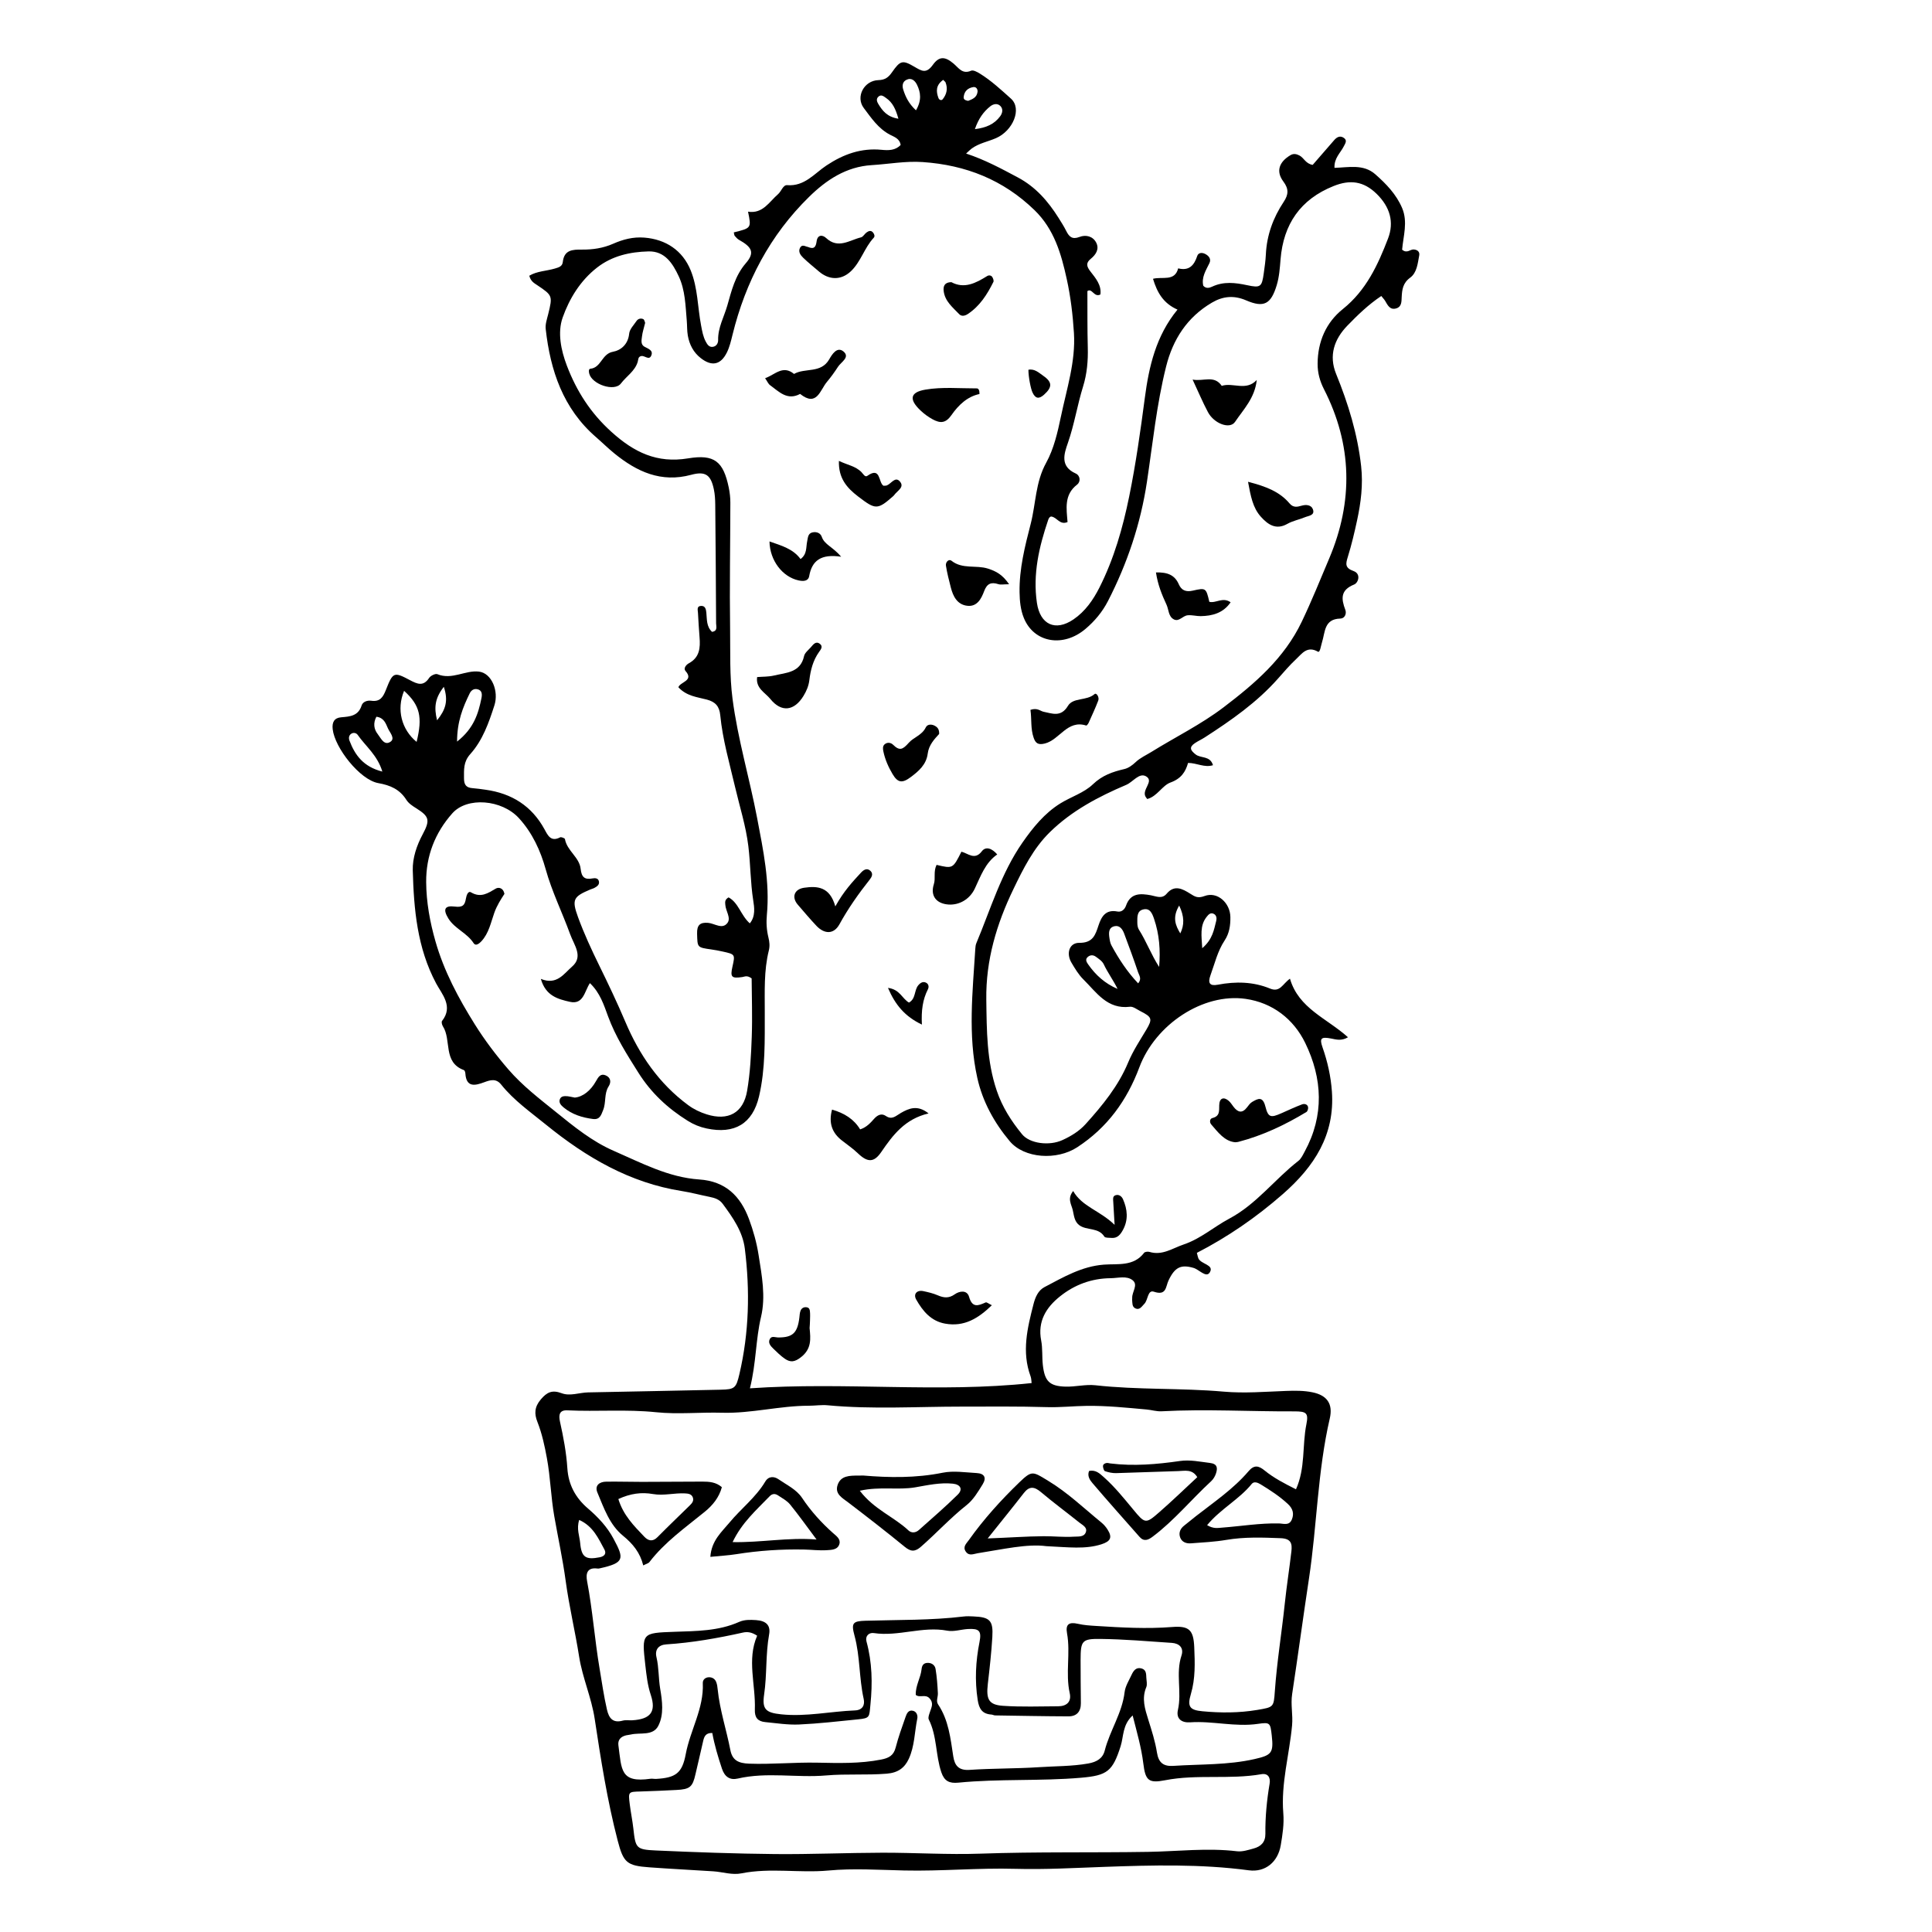 <?xml version="1.0" encoding="UTF-8"?>
<!-- The Best Svg Icon site in the world: iconSvg.co, Visit us! https://iconsvg.co -->
<svg fill="#000000" width="800px" height="800px" version="1.1" viewBox="144 144 512 512" xmlns="http://www.w3.org/2000/svg">
 <g>
  <path d="m338.45 205.59c4.684-1.152 4.684-1.152 3.785-5.496 3.93 0.621 5.606-2.609 7.977-4.656 0.84-0.727 1.32-2.465 2.387-2.371 4.621 0.383 7.227-3.102 10.434-5.223 4.508-2.988 9.191-4.672 14.621-4.141 1.809 0.176 3.633 0.191 5.027-1.289-0.262-1.719-1.727-2.137-2.82-2.711-3.109-1.633-4.977-4.457-6.957-7.09-2.215-2.941 0.066-7.269 3.883-7.379 1.812-0.051 2.684-0.77 3.606-2.086 2.18-3.117 2.766-3.32 5.953-1.445 1.918 1.125 3.125 1.91 4.875-0.527 1.699-2.367 3.281-2.203 5.512-0.301 1.355 1.152 2.309 2.871 4.625 1.863 0.555-0.242 1.605 0.324 2.289 0.746 3.031 1.867 5.672 4.328 8.277 6.664 2.969 2.664 0.543 8.504-3.988 10.469-2.141 0.926-4.504 1.34-6.43 2.754-0.383 0.281-0.715 0.629-1.48 1.32 5.008 1.652 9.336 4 13.688 6.316 4.777 2.539 8.055 6.348 10.832 10.762 0.707 1.125 1.422 2.246 2.016 3.438 0.762 1.527 1.582 2.336 3.523 1.586 1.656-0.645 3.496-0.207 4.387 1.441 0.926 1.715 0 3.215-1.41 4.359-1.375 1.109-1.082 2.066-0.082 3.352 1.391 1.789 2.961 3.617 2.641 6.09-1.664 0.902-2.211-1.789-3.449-0.891 0.023 5.059-0.031 10 0.102 14.934 0.098 3.527-0.207 7.004-1.246 10.344-1.531 4.926-2.309 10.035-4.016 14.934-1.004 2.871-2.172 6.219 2.039 8.113 1.254 0.562 1.387 2.195 0.387 2.961-3.5 2.695-2.801 6.398-2.527 9.922-2.082 0.871-2.742-1.25-4.297-1.465-0.453 0.012-0.691 0.48-0.836 0.902-2.422 7.133-4.102 14.363-2.984 21.977 0.848 5.762 4.883 7.652 9.688 4.383 3.102-2.109 5.223-5.16 6.883-8.445 3.856-7.637 6.184-15.789 7.883-24.137 1.762-8.645 2.988-17.359 4.141-26.113 1.082-8.227 2.922-16.426 8.66-23.402-3.777-1.672-5.391-4.535-6.492-8.168 2.473-0.656 5.758 0.801 6.672-2.766 2.887 0.727 4.223-0.777 5.055-3.293 0.277-0.836 1.203-0.996 2.117-0.52 1.039 0.543 1.613 1.387 1.109 2.43-0.934 1.93-2.141 3.738-1.633 5.984 0.754 0.848 1.668 0.57 2.348 0.25 3.066-1.438 6.137-1.062 9.297-0.387 3.551 0.762 3.891 0.449 4.394-3.188 0.227-1.648 0.473-3.305 0.551-4.961 0.238-5.117 1.93-9.734 4.742-13.965 1.234-1.859 1.395-3.371-0.102-5.359-2.035-2.707-1.137-5.223 1.914-7.008 0.84-0.488 1.641-0.266 2.379 0.125 1.164 0.621 1.621 2.168 3.477 2.469 1.809-2.082 3.758-4.316 5.699-6.559 0.734-0.848 1.613-1.281 2.606-0.559 0.938 0.676 0.281 1.5-0.066 2.203-0.871 1.742-2.586 3.102-2.465 5.703 3.707-0.098 7.656-1.082 10.812 1.699 2.898 2.551 5.566 5.32 7.109 8.938 1.578 3.703 0.297 7.516 0.004 11.047 1.316 1.117 2.117-0.121 3.074-0.055 1.062 0.074 1.629 0.676 1.457 1.578-0.402 2.121-0.594 4.578-2.394 5.894-1.949 1.422-2.156 3.18-2.254 5.195-0.055 1.152 0.012 2.488-1.395 2.934-1.719 0.539-2.309-0.84-2.996-1.988-0.246-0.406-0.59-0.75-1.012-1.281-3.394 2.262-6.262 5.039-8.996 7.863-3.465 3.578-4.973 7.891-2.973 12.797 3.211 7.883 5.684 15.93 6.629 24.449 0.543 4.914-0.059 9.637-1.078 14.363-0.699 3.246-1.465 6.488-2.449 9.656-0.574 1.848-0.805 2.938 1.516 3.762 2.035 0.727 1.289 3.109 0.152 3.57-3.668 1.484-3.441 3.785-2.324 6.734 0.363 0.969-0.133 2.262-1.316 2.289-4.363 0.098-4.016 3.637-4.875 6.301-0.293 0.91-0.52 2.785-1.066 2.481-2.875-1.637-4.242 0.52-5.805 1.98-1.703 1.594-3.223 3.375-4.769 5.125-5.578 6.316-12.414 11.074-19.434 15.609-0.84 0.543-1.77 0.957-2.602 1.516-1.633 1.098-1.188 1.93 0.211 3.012 1.379 1.062 3.82 0.277 4.578 2.836-2.277 0.711-4.242-0.59-6.606-0.605-0.672 2.359-1.797 4.156-4.676 5.199-2.16 0.785-3.516 3.691-6.144 4.367-0.242-0.328-0.359-0.453-0.438-0.598-1.09-1.895 2.348-4.109 0.133-5.406-1.828-1.066-3.457 1.484-5.246 2.246-7.371 3.133-14.465 6.863-20.27 12.559-4.363 4.281-7.055 9.707-9.633 15.059-4.445 9.199-7.344 18.828-7.195 29.301 0.117 8.184 0.086 16.238 2.777 24.152 1.484 4.379 3.863 8.055 6.699 11.527 2.023 2.481 7.199 3.148 10.699 1.547 2.293-1.047 4.465-2.371 6.152-4.246 4.465-4.949 8.676-10.09 11.266-16.324 1.285-3.09 3.125-5.848 4.828-8.707 1.707-2.863 1.457-3.344-1.637-4.918-0.887-0.449-1.875-1.246-2.719-1.137-6.027 0.734-8.863-3.82-12.328-7.238-1.285-1.266-2.246-2.898-3.18-4.469-1.441-2.438-0.562-5.254 2.07-5.231 3.641 0.035 4.281-2.106 5.109-4.613 0.781-2.367 1.91-4.293 5.004-3.691 1.129 0.215 1.934-0.555 2.289-1.562 1.195-3.387 3.812-3.254 6.606-2.734 1.441 0.266 2.922 1.066 4.176-0.434 2.066-2.465 4.242-1.246 6.223 0.004 1.27 0.801 2.004 1.293 3.809 0.621 3.406-1.281 6.797 1.84 6.84 5.578 0.031 2.223-0.277 4.324-1.527 6.207-1.867 2.816-2.609 6.098-3.742 9.203-0.781 2.137-0.168 2.918 1.941 2.516 4.727-0.902 9.41-0.805 13.82 1.012 2.691 1.113 3.309-1.203 5.301-2.609 2.301 7.894 9.707 10.438 15.375 15.523-1.742 1.031-3.094 0.605-4.473 0.336-2.625-0.508-3.129-0.098-2.273 2.336 1.34 3.812 2.203 7.719 2.484 11.703 0.812 11.465-4.629 19.859-13.02 27.199-7.031 6.152-14.621 11.371-22.766 15.562 0.227 0.84 0.266 1.168 0.398 1.461 0.711 1.578 4.231 1.664 3.043 3.684-0.945 1.613-2.828-0.727-4.332-1.16-3.332-0.961-4.957-0.195-6.625 3.344-0.777 1.652-0.516 4.098-3.875 2.969-1.691-0.57-1.516 2.211-2.535 3.215-0.676 0.672-1.238 1.777-2.438 1.164-0.832-0.43-0.711-1.41-0.789-2.223-0.016-0.168 0.023-0.332 0.016-0.5-0.086-1.602 1.664-3.465 0.117-4.695-1.598-1.27-3.84-0.562-5.844-0.543-5.082 0.051-9.562 1.734-13.426 4.832-3.652 2.926-5.953 6.594-4.973 11.668 0.406 2.106 0.203 4.328 0.438 6.473 0.484 4.324 1.75 5.629 5.977 5.762 2.644 0.086 5.344-0.648 7.945-0.363 11.305 1.258 22.691 0.695 34.016 1.691 5.465 0.484 11.035 0.016 16.547-0.188 2.363-0.086 4.715-0.105 7.004 0.371 3.871 0.801 5.445 3.094 4.555 6.938-3.234 13.969-3.379 28.324-5.512 42.422-1.543 10.191-2.91 20.398-4.457 30.586-0.43 2.836 0.242 5.496-0.02 8.316-0.719 7.769-2.977 15.402-2.324 23.297 0.238 2.852-0.207 5.668-0.676 8.457-0.746 4.434-4.062 7.238-8.453 6.656-12.742-1.703-25.547-1.367-38.305-0.91-7.856 0.277-15.699 0.734-23.555 0.516-9.855-0.277-19.695 0.664-29.523 0.438-6.691-0.152-13.426-0.605-20.043 0.012-7.684 0.711-15.391-0.781-23.02 0.746-2.508 0.504-4.984-0.371-7.477-0.535-5.644-0.363-11.289-0.645-16.93-1.055-6.004-0.43-6.898-1.238-8.422-7.117-2.762-10.617-4.449-21.441-6.09-32.258-0.855-5.637-3.238-10.844-4.121-16.465-1.055-6.715-2.656-13.348-3.566-20.078-0.781-5.773-2.023-11.438-3.027-17.156-0.887-5.066-1.008-10.254-1.945-15.348-0.605-3.293-1.293-6.519-2.519-9.629-0.852-2.156-0.789-3.953 0.898-5.949 1.672-1.98 3.055-2.574 5.559-1.637 2.207 0.828 4.637-0.18 6.973-0.227 11.707-0.215 23.418-0.473 35.125-0.715 3.75-0.074 4.109-0.43 4.977-4.137 2.574-10.988 2.828-22.082 1.441-33.223-0.57-4.57-3.195-8.277-5.863-11.895-0.855-1.164-2.098-1.57-3.445-1.84-2.457-0.488-4.887-1.152-7.359-1.543-13.824-2.168-25.387-8.957-35.992-17.566-4.125-3.352-8.543-6.445-11.914-10.656-1.34-1.676-2.848-1.234-4.508-0.613-2.41 0.898-4.746 1.441-4.984-2.348-0.02-0.309-0.172-0.801-0.383-0.875-5.633-2.074-3.231-7.977-5.57-11.609-0.246-0.383-0.434-1.16-0.223-1.422 3.059-3.871-0.059-7.106-1.57-9.945-5.039-9.465-5.91-19.672-6.191-29.98-0.086-3.231 1.02-6.531 2.637-9.551 2.012-3.754 1.727-4.719-1.723-6.883-1.023-0.641-2.012-1.281-2.625-2.254-1.754-2.746-4.191-3.84-7.422-4.41-4.867-0.855-11.539-9.352-12.09-14.293-0.211-1.895 0.465-2.996 2.227-3.148 2.367-0.203 4.551-0.332 5.441-3.133 0.316-1.004 1.516-1.402 2.539-1.254 2.328 0.332 3.133-0.934 3.891-2.856 1.875-4.766 2.117-4.867 6.394-2.594 1.996 1.059 3.547 1.703 5.078-0.613 0.387-0.586 1.656-1.195 2.18-0.977 3.863 1.602 7.426-1.133 11.039-0.68 3.352 0.418 5.285 5.16 4.066 8.949-1.484 4.613-3.113 9.266-6.398 12.918-1.844 2.051-1.656 4.117-1.656 6.438 0 1.703 0.609 2.457 2.258 2.578 1.168 0.086 2.328 0.262 3.488 0.422 6.906 0.969 12.207 4.293 15.582 10.473 0.883 1.613 1.676 3.43 4.152 2.137 0.281-0.145 1.23 0.227 1.27 0.465 0.539 3.102 3.84 4.816 4.16 7.875 0.238 2.266 1.09 2.949 3.188 2.543 0.676-0.133 1.441-0.047 1.637 0.715 0.262 0.988-0.535 1.461-1.281 1.859-0.293 0.156-0.637 0.215-0.941 0.348-4.519 1.91-5.019 2.637-3.289 7.367 1.598 4.367 3.566 8.613 5.617 12.797 2.414 4.926 4.769 9.863 6.914 14.918 3.699 8.723 8.906 16.363 16.656 22.082 1.492 1.102 3.152 1.891 4.902 2.445 5.68 1.789 9.707-0.348 10.711-6.207 0.812-4.731 1.062-9.578 1.234-14.383 0.188-5.285-0.004-10.59-0.031-15.438-1.23-0.898-1.812-0.457-2.449-0.363-2.891 0.434-3.258 0.016-2.641-2.734 0.734-3.281 0.742-3.289-2.656-4.035-0.984-0.215-1.969-0.406-2.961-0.543-3.793-0.535-3.641-0.527-3.75-4.195-0.066-2.289 0.812-3.031 2.934-2.848 1.734 0.156 3.762 1.828 5.113 0.02 1.004-1.34-0.473-3.168-0.57-4.82-0.035-0.637-0.223-1.309 0.863-1.953 2.644 1.41 3.231 4.746 5.629 6.887 1.562-1.855 1.195-4.277 0.91-6.066-0.754-4.797-0.715-9.633-1.301-14.43-0.648-5.324-2.289-10.41-3.5-15.594-1.48-6.324-3.309-12.586-3.941-19.07-0.23-2.398-1.316-3.547-3.543-4.141-2.539-0.68-5.332-0.883-7.551-3.266 0.406-1.422 4.223-1.703 1.891-4.312-0.609-0.68 0.125-1.637 0.887-2.051 2.856-1.547 3.062-4.102 2.828-6.891-0.188-2.156-0.281-4.316-0.418-6.481-0.051-0.789-0.398-1.82 0.902-1.828 1.074-0.004 1.234 0.961 1.316 1.785 0.176 1.793 0 3.68 1.508 5.09 1.578-0.227 1.078-1.441 1.078-2.289-0.047-10.496-0.125-20.984-0.227-31.477-0.016-1.328-0.09-2.684-0.363-3.981-0.797-3.824-2.188-4.906-6.016-3.871-7.984 2.16-14.391-0.828-20.328-5.644-1.688-1.371-3.234-2.902-4.875-4.328-8.75-7.578-12.117-17.652-13.348-28.684-0.141-1.266 0.344-2.625 0.66-3.91 1.195-4.863 1.168-4.961-2.898-7.684-0.82-0.551-1.738-1.027-2.109-2.508 2.031-1.23 4.551-1.238 6.805-1.91 1.066-0.316 1.945-0.57 2.074-1.734 0.367-3.215 2.551-3.305 5.106-3.281 2.816 0.023 5.559-0.367 8.262-1.559 2.535-1.117 5.223-1.855 8.242-1.617 5.707 0.453 10.125 3.41 12.27 8.652 1.918 4.711 1.832 9.758 2.766 14.629 0.281 1.48 0.523 2.949 1.246 4.297 0.414 0.777 0.883 1.496 1.848 1.371 0.977-0.125 1.441-0.977 1.422-1.805-0.074-3.273 1.562-6.121 2.422-9.109 1.117-3.883 2.031-7.91 4.922-11.254 2.418-2.797 1.648-4.262-1.848-6.211-0.418-0.23-0.742-0.648-1.078-1.008-0.137-0.141-0.129-0.336-0.27-0.949zm78.938 304.93c-0.074-0.539-0.059-1.211-0.277-1.793-2.398-6.492-0.836-12.816 0.785-19.141 0.465-1.809 1.223-3.613 2.918-4.5 4.984-2.613 9.84-5.5 15.723-5.945 3.707-0.277 7.879 0.539 10.664-3.133 0.215-0.281 0.992-0.367 1.414-0.242 3.414 1.031 6.082-0.961 9.059-1.965 4.523-1.523 8.02-4.684 12.121-6.863 7.168-3.809 12.004-10.41 18.285-15.289 0.75-0.586 1.199-1.598 1.676-2.473 5.215-9.566 4.731-19.371 0.137-28.797-3.082-6.332-8.676-10.656-15.801-11.672-11.254-1.605-23.887 6.746-28.152 18.141-3.289 8.793-8.488 15.98-16.461 21.184-5.414 3.535-14.035 2.992-17.891-1.605-4.137-4.934-7.199-10.516-8.594-16.785-2.527-11.348-1.23-22.809-0.527-34.234 0.031-0.492 0.09-1.012 0.277-1.461 3.789-9.043 6.578-18.57 12.254-26.707 2.742-3.93 5.824-7.738 10.004-10.332 2.836-1.758 6.277-2.805 8.605-5.043 2.5-2.402 5.246-3.332 8.367-4.062 1.078-0.25 2.133-1.027 2.961-1.812 1.246-1.184 2.769-1.84 4.188-2.719 6.383-3.965 13.156-7.273 19.172-11.855 8.289-6.309 16.043-12.957 20.676-22.645 2.644-5.527 4.922-11.195 7.301-16.82 6.383-15.105 6.106-30.113-1.414-44.828-1.082-2.121-1.684-4.301-1.676-6.707 0.02-5.875 2.231-10.953 6.695-14.523 6.191-4.961 9.285-11.703 11.969-18.688 1.668-4.344 0.527-8.352-3.008-11.82-3.481-3.41-7.074-3.824-11.406-2.09-8.848 3.535-13.312 10.156-14.07 19.41-0.191 2.332-0.344 4.656-1.023 6.891-1.516 4.988-3.359 6.039-8.102 4-3.281-1.41-6.184-1.09-9.055 0.598-6.57 3.848-10.359 9.75-12.16 16.977-2.508 10.031-3.535 20.305-5.066 30.496-1.668 11.109-5.195 21.633-10.344 31.641-1.492 2.891-3.523 5.301-5.941 7.352-5.926 5.019-13.645 3.668-16.328-2.863-0.875-2.133-1.113-4.481-1.148-6.836-0.098-6.238 1.426-12.203 2.957-18.156 1.375-5.367 1.246-11.004 4.086-16.152 2.051-3.707 3.047-8.105 3.93-12.316 1.527-7.297 3.91-14.523 3.438-22.094-0.301-4.797-0.875-9.629-1.91-14.316-1.461-6.664-3.324-13.191-8.551-18.254-8.293-8.035-18.207-11.945-29.633-12.727-4.574-0.312-8.996 0.539-13.492 0.812-6.805 0.414-12.066 3.965-16.605 8.414-10.348 10.141-16.848 22.531-20.289 36.547-0.395 1.605-0.781 3.269-1.516 4.734-1.641 3.273-4.012 3.715-6.914 1.438-1.934-1.512-2.996-3.586-3.414-5.949-0.23-1.305-0.168-2.66-0.281-3.984-0.344-3.981-0.406-8.055-2.125-11.73-1.578-3.375-3.656-6.715-8.004-6.606-4.887 0.125-9.621 1.152-13.648 4.289-4.449 3.465-7.34 8.238-9.113 13.238-1.402 3.961-0.453 8.637 1.113 12.746 2.559 6.715 6.246 12.516 11.785 17.527 6.027 5.457 12.105 8.41 20.34 7.047 6.988-1.152 9.344 0.797 10.785 7.758 0.266 1.301 0.422 2.644 0.418 3.969-0.016 11.164-0.227 22.328-0.066 33.488 0.086 6.156-0.16 12.332 0.641 18.48 1.391 10.711 4.508 21.059 6.523 31.633 1.617 8.488 3.402 16.941 2.578 25.676-0.188 1.996-0.07 3.996 0.414 5.961 0.277 1.137 0.406 2.242 0.109 3.441-1.34 5.379-1.066 10.879-1.078 16.359-0.012 7.465 0.195 14.977-1.516 22.305-1.703 7.297-6.535 10.07-13.875 8.52-1.832-0.387-3.457-1.055-5.043-2.047-5.305-3.316-9.684-7.375-13.082-12.777-3.023-4.801-6.019-9.488-8-14.863-1.109-3.008-2.121-6.277-4.828-8.836-1.449 2.195-1.691 5.769-5.309 4.953-3.141-0.707-6.422-1.57-7.684-6.074 4.238 1.754 6.137-1.414 8.242-3.231 3.094-2.664 0.59-5.652-0.48-8.605-2.09-5.769-4.832-11.27-6.488-17.234-1.367-4.914-3.531-9.648-7.094-13.531-4.539-4.949-13.719-5.699-17.637-1.285-4.59 5.164-6.988 11.305-6.938 18.223 0.035 5.336 0.996 10.59 2.465 15.719 2.246 7.875 6.086 15.047 10.398 21.945 2.641 4.223 5.637 8.191 8.934 12.004 3.758 4.348 8.203 7.734 12.602 11.285 4.801 3.879 9.582 7.785 15.289 10.27 7.332 3.195 14.516 7.043 22.676 7.594 7.008 0.469 10.922 4.434 13.176 10.461 1.152 3.09 2.055 6.34 2.562 9.594 0.848 5.414 1.926 10.949 0.637 16.379-1.426 6-1.254 12.156-2.938 18.914 25.184-1.746 49.867 1.262 74.648-1.391zm70.059 28.164c2.539-5.633 1.621-11.617 2.762-17.25 0.609-3.019-0.039-3.414-3.246-3.406-11.715 0.051-23.422-0.648-35.137-0.023-1.344 0.07-2.648-0.359-3.961-0.473-5.297-0.48-10.609-1.031-15.914-0.961-3.492 0.047-6.977 0.438-10.508 0.332-7.516-0.227-15.043-0.137-22.57-0.137-11.844-0.004-23.695 0.762-35.527-0.352-1.652-0.156-3.352 0.121-4.992 0.121-7.715-0.004-15.234 2.074-22.965 1.855-5.844-0.168-11.742 0.465-17.527-0.137-7.856-0.812-15.684-0.117-23.512-0.5-2.051-0.102-2.363 1.133-1.949 3.004 0.902 4.062 1.684 8.156 1.953 12.328 0.281 4.352 2.117 7.824 5.5 10.715 2.641 2.258 5.059 4.836 6.734 7.969 2.852 5.309 2.984 6.402-3.738 7.879-0.16 0.035-0.336 0.051-0.5 0.031-2.754-0.363-3.152 1.316-2.762 3.375 1.465 7.684 2.012 15.504 3.316 23.195 0.609 3.594 1.117 7.227 1.941 10.793 0.52 2.258 1.531 3.668 4.195 2.941 0.785-0.211 1.668-0.047 2.504-0.09 4.836-0.289 6.41-2.227 4.918-6.727-0.863-2.59-1.137-5.211-1.441-7.84-0.984-8.586-0.898-8.578 7.688-8.883 5.82-0.203 11.684-0.176 17.168-2.621 1.41-0.629 2.969-0.574 4.465-0.48 2.644 0.172 3.926 1.344 3.481 3.797-0.957 5.273-0.543 10.629-1.32 15.906-0.578 3.918 0.406 4.848 4.555 5.273 6.57 0.68 13.004-0.785 19.512-1.039 2.047-0.082 2.676-1.445 2.312-3.059-1.23-5.516-0.934-11.238-2.422-16.727-0.918-3.371-0.488-3.879 2.918-3.981 8.691-0.258 17.398-0.082 26.051-1.129 0.828-0.102 1.672-0.051 2.508-0.016 4.387 0.18 5.309 1.066 5.039 5.473-0.25 4.152-0.715 8.297-1.195 12.434-0.473 4.098 0.246 5.535 4.07 5.789 4.836 0.324 9.707 0.145 14.566 0.121 2.266-0.012 3.582-1.188 3.066-3.488-1.168-5.254 0.25-10.594-0.711-15.859-0.422-2.312 0.453-3.066 2.863-2.516 1.652 0.383 3.269 0.473 4.938 0.578 6.676 0.422 13.324 0.805 20.035 0.277 4.543-0.359 5.684 0.785 5.879 5.367 0.176 4.137 0.324 8.293-0.891 12.383-1.004 3.375-0.316 4.262 3.059 4.578 4.848 0.457 9.691 0.457 14.52-0.352 4.348-0.734 4.375-0.715 4.664-4.906 0.551-7.805 1.824-15.523 2.641-23.285 0.488-4.641 1.219-9.234 1.754-13.859 0.227-1.996-0.047-3.356-2.84-3.465-4.832-0.188-9.609-0.363-14.41 0.453-3.094 0.523-6.254 0.672-9.387 0.91-1.25 0.098-2.422-0.348-2.856-1.594-0.414-1.188 0.016-2.281 1.062-3.094 1.055-0.816 2.066-1.684 3.113-2.5 4.832-3.773 9.957-7.227 13.961-11.926 1.48-1.742 2.672-1.473 4.219-0.215 2.453 2 5.254 3.457 8.352 5.008zm-154.68 64.574c-1.734-0.055-2.156 0.922-2.43 2.172-0.637 2.922-1.371 5.82-2.023 8.734-0.762 3.402-1.461 4.019-5.066 4.195-3.176 0.156-6.348 0.316-9.523 0.402-3.215 0.086-3.25 0.051-2.832 3.394 0.266 2.144 0.711 4.273 0.953 6.418 0.578 5.203 0.719 5.586 5.953 5.82 10.523 0.469 21.059 0.852 31.594 0.953 9.488 0.09 18.977-0.336 28.469-0.359 8.66-0.016 17.336 0.555 25.988 0.25 14.809-0.52 29.625-0.23 44.426-0.473 7.812-0.125 15.684-1.102 23.539-0.16 1.422 0.172 2.969-0.336 4.398-0.73 1.926-0.523 3.152-1.656 3.129-3.894-0.055-4.469 0.383-8.906 1.125-13.316 0.273-1.633-0.469-2.785-2.18-2.484-8.445 1.48-17.062-0.047-25.512 1.602-4.41 0.863-5.234 0.059-5.789-4.488-0.516-4.203-1.691-8.211-2.82-12.68-2.727 2.481-2.367 5.57-3.184 8.141-2.117 6.672-3.562 7.766-10.465 8.363-10.836 0.938-21.73 0.242-32.547 1.305-2.394 0.238-3.707-0.418-4.5-2.731-1.551-4.57-1.117-9.594-3.332-14.012-0.242-0.48 0.086-1.309 0.289-1.93 0.402-1.25 1.102-2.371-0.098-3.684-1.094-1.195-2.625-0.031-3.641-0.906-0.09-2.457 1.305-4.508 1.543-6.828 0.09-0.906 0.457-1.582 1.492-1.648 1.184-0.07 2.051 0.598 2.215 1.613 0.352 2.121 0.504 4.289 0.609 6.438 0.051 0.973-0.543 2.039 0.051 2.934 2.805 4.176 3.293 9.004 4.027 13.773 0.367 2.43 1.422 3.793 4.336 3.594 6.133-0.418 12.293-0.312 18.426-0.715 4.328-0.289 8.672-0.211 12.992-0.973 2.309-0.406 3.863-1.371 4.387-3.426 1.355-5.301 4.621-9.934 5.269-15.496 0.188-1.586 1.164-3.098 1.859-4.606 0.508-1.098 1.223-2.09 2.68-1.648 1.215 0.367 1.168 1.477 1.219 2.465 0.039 0.832 0.281 1.773-0.016 2.481-1.266 3.008-0.352 5.785 0.539 8.641 0.898 2.856 1.832 5.738 2.289 8.68 0.43 2.762 1.789 3.715 4.387 3.535 7.176-0.473 14.395-0.191 21.492-1.805 4.473-1.02 5.074-1.586 4.543-6.254-0.379-3.32-0.43-3.547-3.621-3.078-6.051 0.891-12-0.816-18.02-0.402-2.223 0.152-3.758-0.926-3.223-3.285 1.074-4.766-0.637-9.664 0.941-14.398 0.676-2.031-0.543-3.234-2.555-3.371-6.312-0.422-12.625-0.973-18.949-1.047-4.906-0.059-5.215 0.52-5.231 5.562-0.012 3.824 0.047 7.652 0.074 11.477 0.016 2.215-1.098 3.492-3.305 3.481-6.473-0.023-12.949-0.152-19.426-0.25-0.328-0.004-0.645-0.207-0.977-0.227-2.434-0.168-3.269-1.496-3.637-3.871-0.801-5.18-0.535-10.227 0.48-15.34 0.598-3.008-0.121-3.621-3.062-3.457-1.832 0.105-3.75 0.766-5.481 0.438-6.555-1.246-12.922 1.613-19.453 0.637-1.305-0.195-2.348 0.781-1.953 2.227 1.508 5.516 1.617 11.055 1.043 16.73-0.336 3.324-0.051 3.594-3.391 3.918-5.16 0.516-10.316 1.117-15.492 1.352-2.984 0.137-6-0.344-8.996-0.637-1.949-0.191-2.832-1.164-2.75-3.332 0.242-6.59-2.156-13.203 0.613-19.555-1.477-0.988-2.641-1.09-3.797-0.832-6.695 1.492-13.43 2.68-20.293 3.125-2.09 0.137-3.062 1.426-2.594 3.394 0.656 2.766 0.516 5.598 0.988 8.395 0.535 3.176 1.031 6.766-0.488 9.766-1.422 2.793-4.781 1.738-7.297 2.332-0.488 0.117-1.004 0.137-1.48 0.277-1.285 0.379-1.996 1.23-1.812 2.594 0.863 6.453 0.488 10 8.484 8.855 0.488-0.07 1.004 0.066 1.5 0.039 5.188-0.297 6.918-1.496 7.863-6.574 1.184-6.352 4.828-12.102 4.519-18.809-0.039-0.887 0.641-1.527 1.605-1.559 0.91-0.023 1.633 0.441 1.953 1.281 0.238 0.609 0.324 1.289 0.387 1.945 0.555 5.465 2.312 10.68 3.352 16.047 0.527 2.746 2.141 3.523 4.992 3.629 6.012 0.215 11.992-0.387 18.008-0.266 5.617 0.109 11.336 0.293 16.965-0.82 2.035-0.402 3.305-1.062 3.848-3.184 0.707-2.734 1.668-5.406 2.606-8.07 0.316-0.898 0.75-2.019 2.051-1.656 0.918 0.258 1.238 1.254 1.074 2.051-0.734 3.578-0.699 7.344-2.266 10.699-1.094 2.344-2.832 3.656-5.824 3.898-5.359 0.438-10.727 0.004-16.047 0.469-7.809 0.676-15.68-0.977-23.453 0.828-2.039 0.473-3.445-0.441-4.168-2.602-1.043-3.125-1.988-6.281-2.57-9.48zm131.13-55.078c1.688 1.02 2.84 0.742 3.996 0.656 5.004-0.379 9.969-1.215 15.008-1.113 1.266 0.023 2.75 0.691 3.461-1.059 0.648-1.586 0.207-2.906-1.02-4.055-2.207-2.066-4.727-3.699-7.301-5.266-0.75-0.457-1.727-0.816-2.309-0.102-3.324 4.117-8.211 6.578-11.836 10.938zm-18.273-143.58c1.039-1.223 0.246-2.137-0.023-2.953-1.148-3.441-2.418-6.84-3.688-10.246-0.422-1.137-1.195-2.238-2.519-1.953-1.719 0.367-1.566 1.891-1.367 3.231 0.098 0.648 0.227 1.336 0.539 1.898 1.953 3.586 4.176 6.992 7.059 10.023zm5.555-4.359c0.383-4.383 0.059-8.629-1.34-12.734-0.492-1.457-1.125-3.027-3.031-2.453-1.531 0.457-1.406 2.082-1.406 3.387 0 0.645 0.086 1.391 0.418 1.914 1.996 3.141 3.266 6.66 5.359 9.887zm-200.09-73.164c-2.074 4.957-0.664 10.277 3.316 13.531 1.617-6.566 0.914-9.703-3.316-13.531zm46.406 219.72c-0.766 2.363 0.098 4.273 0.262 6.152 0.336 3.789 1.512 4.465 5.18 3.742 1.309-0.258 1.805-1.023 1.234-2.066-1.605-2.953-2.988-6.164-6.676-7.828zm-32.367-206.27c4.457-3.5 5.629-7.422 6.457-11.48 0.188-0.922 0.266-2.106-1.082-2.398-0.91-0.203-1.629 0.281-2.023 1.094-1.812 3.703-3.352 7.477-3.352 12.785zm-19.801 7.953c-1.32-4.367-4.438-6.711-6.531-9.723-0.367-0.527-1.145-0.715-1.762-0.273-0.613 0.434-0.656 1.168-0.422 1.785 1.449 3.812 3.644 6.918 8.715 8.211zm194.84 57.594c-1.137-2.332-2.613-4.297-3.668-6.539-0.395-0.832-1.344-1.457-2.144-2.031-0.754-0.539-1.656-0.414-2.258 0.277-0.504 0.578-0.117 1.238 0.277 1.793 1.988 2.844 4.488 5.094 7.793 6.5zm-37.812-227.85c3.031-0.371 5.148-1.328 6.688-3.391 0.598-0.805 0.871-1.891 0.098-2.711-0.812-0.852-1.934-0.559-2.707 0.055-1.801 1.438-3.109 3.254-4.078 6.047zm-15.613-4.988c1.57-2.676 1.238-4.769 0.281-6.758-0.5-1.031-1.441-1.996-2.805-1.324-1.055 0.516-1.176 1.578-0.848 2.602 0.602 1.887 1.426 3.668 3.371 5.481zm75.863 222.05c2.777-2.379 3.094-4.887 3.707-7.25 0.172-0.66 0.07-1.426-0.543-1.793-0.918-0.551-1.508 0.098-2.039 0.789-1.789 2.316-1.316 4.902-1.125 8.254zm-218.86-61.34c-0.887 1.672-0.68 3.289 0.367 4.613 0.82 1.043 1.688 3.144 3.356 2.023 1.324-0.891-0.137-2.41-0.656-3.547-0.582-1.297-1.039-2.832-3.066-3.09zm138.34-158.48c-0.711-2.586-1.559-4.316-3.246-5.481-0.605-0.418-1.367-1.133-2.152-0.262-0.516 0.562-0.289 1.223 0.055 1.797 1.105 1.828 2.356 3.477 5.344 3.945zm-120.47 150.55c-2.352 3.023-2.637 5.445-1.785 8.871 2.25-2.793 3.039-5.133 1.785-8.871zm132.34-160.85c-1.965 1.391-1.91 3.047-1.258 4.805 0.172 0.473 0.754 0.789 1.129 0.328 1.066-1.324 1.395-2.848 0.746-4.484-0.055-0.133-0.211-0.223-0.617-0.648zm62.836 226.2c1.098-2.277 1.09-4.465-0.297-7.387-1.887 3.184-0.965 5.293 0.297 7.387zm-56.242-220.63c0.996-0.402 2.312-0.801 2.508-2.383 0.086-0.676-0.336-1.406-1.145-1.27-1.43 0.242-2.383 1.094-2.527 2.629-0.059 0.609 0.324 0.852 1.164 1.023z"/>
  <path d="m471.33 446.71c-2.832-0.273-4.516-2.629-6.348-4.727-0.453-0.52-0.43-1.496 0.301-1.684 2-0.504 1.793-1.824 1.824-3.402 0.035-1.895 1.18-2.324 2.523-1.16 0.492 0.43 0.848 1.02 1.25 1.547 1.129 1.484 2.289 1.875 3.594 0.18 0.402-0.523 0.812-1.113 1.355-1.438 1.57-0.926 2.816-1.547 3.512 1.211 0.746 2.961 1.449 3.023 4.262 1.777 1.812-0.801 3.613-1.652 5.473-2.348 0.559-0.211 1.41-0.074 1.578 0.715 0.086 0.402-0.125 1.125-0.438 1.309-5.664 3.426-11.602 6.242-18.047 7.918-0.172 0.059-0.34 0.051-0.84 0.102z"/>
  <path d="m390.08 439.07c-6.223 1.445-9.438 5.691-12.539 10.23-1.918 2.805-3.598 2.812-6.168 0.359-1.336-1.273-2.812-2.297-4.246-3.41-2.559-1.984-3.606-4.574-2.625-8.195 3.266 0.945 5.801 2.523 7.445 5.246 1.758-0.586 2.727-1.727 3.723-2.832 0.855-0.945 1.914-1.527 3.078-0.734 1.691 1.152 2.684-0.051 3.981-0.785 2.144-1.223 4.426-2.231 7.352 0.121z"/>
  <path d="m392.2 373.2c4.312 1.023 4.312 1.023 6.586-3.488 1.676 0.383 3.523 2.379 5.402-0.105 1.055-1.391 2.707-0.789 4.09 0.828-3.184 2.211-4.379 5.75-5.949 9.062-1.328 2.805-4.106 4.43-7.023 4.207-3.148-0.242-4.816-2.277-3.828-5.371 0.52-1.641-0.168-3.293 0.723-5.133z"/>
  <path d="m365.37 384.2c2.266-4.074 4.543-6.484 6.781-8.918 0.625-0.68 1.598-1.43 2.57-0.449 0.707 0.715 0.344 1.535-0.203 2.227-2.977 3.758-5.723 7.644-8.047 11.871-1.484 2.707-3.965 2.676-6.106 0.422-1.707-1.797-3.289-3.707-4.922-5.582-1.719-1.969-0.992-4.121 1.648-4.508 3.496-0.504 6.812-0.316 8.277 4.938z"/>
  <path d="m358.07 209.43c1.75 0.754 2.144-0.059 2.344-1.496 0.238-1.75 1.535-1.77 2.519-0.855 3.195 2.984 6.195 0.559 9.238-0.176 0.562-0.137 0.941-0.922 1.48-1.305 0.543-0.387 1.184-0.66 1.738 0.055 0.324 0.418 0.52 0.973 0.156 1.355-2.5 2.68-3.426 6.445-6.133 8.949-2.559 2.367-5.738 2.277-8.434-0.051-1.387-1.195-2.82-2.332-4.133-3.602-0.699-0.676-1.379-1.594-0.828-2.641 0.555-1.035 1.441-0.312 2.051-0.234z"/>
  <path d="m314.97 229.57c-0.332 1.371-0.711 2.473-0.84 3.606-0.109 0.934-0.398 2.109 0.645 2.695 1.023 0.574 2.438 0.957 1.797 2.402-0.57 1.289-1.734-0.098-2.629 0.086-0.887 0.18-0.766 0.938-0.941 1.527-0.734 2.469-2.988 3.812-4.449 5.738-1.723 2.266-7.691 0.242-8.402-2.629-0.117-0.473-0.211-1.223 0.312-1.273 2.891-0.289 2.992-3.969 5.981-4.504 2.109-0.379 4.019-1.98 4.289-4.781 0.109-1.184 1.223-2.293 1.961-3.387 0.406-0.613 1.168-0.762 1.773-0.484 0.32 0.152 0.414 0.801 0.504 1.004z"/>
  <path d="m477.05 244.7c-0.484 4.75-3.5 7.766-5.754 11.105-1.375 2.035-5.559 0.469-7.18-2.59-1.387-2.606-2.527-5.336-4.066-8.621 2.949 0.551 5.715-1.273 7.727 1.664 2.949-0.977 6.461 1.488 9.273-1.559z"/>
  <path d="m344.65 323.43c1.527-0.125 3.043-0.066 4.457-0.406 3.223-0.777 7.023-0.727 7.981-5.16 0.188-0.867 1.145-1.594 1.797-2.336 0.637-0.719 1.316-1.742 2.418-0.883 0.875 0.684 0.211 1.496-0.262 2.156-1.594 2.238-2.231 4.805-2.555 7.461-0.188 1.531-0.77 2.887-1.551 4.168-2.449 4.004-5.848 4.453-8.801 0.789-1.336-1.66-3.91-2.812-3.484-5.789z"/>
  <path d="m450.34 295.7c3.062-0.082 4.988 0.672 6.074 3.18 0.676 1.551 1.863 2.062 3.672 1.648 3.512-0.805 3.535-0.699 4.398 2.961 1.777 0.441 3.523-1.359 5.644 0.121-1.949 2.856-4.848 3.629-7.941 3.672-1.109 0.016-2.227-0.332-3.426-0.227-1.355 0.121-2.297 1.797-3.672 1.09-1.48-0.762-1.34-2.594-1.961-3.918-1.18-2.551-2.277-5.16-2.789-8.527z"/>
  <path d="m277.68 380.89c-0.969 1.484-2 3.098-2.676 4.988-0.926 2.594-1.441 5.445-3.445 7.586-0.613 0.656-1.512 1.32-2.047 0.484-1.738-2.719-5.012-3.812-6.691-6.543-1.461-2.383-1.043-3.5 1.719-3.148 2.152 0.273 2.656-0.449 2.938-2.144 0.137-0.805 0.551-2.106 1.344-1.633 2.602 1.535 4.457 0.246 6.559-0.988 0.742-0.438 2.012-0.219 2.301 1.398z"/>
  <path d="m417.08 332.12c1.855-0.629 2.594 0.328 3.492 0.508 2.301 0.465 4.606 1.5 6.445-1.566 1.367-2.281 4.949-1.273 7.047-3.117 0.516-0.449 1.316 0.848 0.988 1.703-0.77 2.012-1.684 3.965-2.562 5.93-0.125 0.281-0.504 0.742-0.629 0.699-5.031-1.605-7.023 3.769-10.957 4.758-1.805 0.453-2.484-0.09-2.977-1.523-0.84-2.398-0.492-4.883-0.848-7.391z"/>
  <path d="m346.76 244.23c2.672-0.957 4.699-3.578 7.668-1.133 2.918-1.688 7.133-0.055 9.324-3.871 0.676-1.18 2.062-3.547 3.805-2.055 1.762 1.508-0.648 2.762-1.465 4.012-0.906 1.391-1.875 2.75-2.941 4.016-1.84 2.176-2.664 6.734-7.113 3.195-3.41 1.832-5.598-0.598-7.957-2.312-0.484-0.348-0.742-1.02-1.32-1.852z"/>
  <path d="m406.85 489.9c-3.621 3.512-7.34 5.785-12.391 4.875-3.758-0.676-5.934-3.352-7.652-6.379-0.836-1.48 0.207-2.594 1.891-2.231 1.285 0.277 2.59 0.574 3.785 1.094 1.613 0.695 2.961 0.867 4.551-0.266 1.254-0.891 3.254-1.18 3.777 0.672 0.863 3.031 2.43 2.363 4.398 1.492 0.27-0.125 0.809 0.348 1.641 0.742z"/>
  <path d="m392.88 338.51c-1.27 1.367-2.742 2.957-3.023 5.195-0.367 2.91-2.367 4.648-4.539 6.262-2.231 1.664-3.406 1.484-4.781-0.832-1.102-1.863-1.984-3.844-2.43-5.984-0.137-0.66-0.23-1.387 0.301-1.875 0.73-0.664 1.691-0.48 2.266 0.086 1.742 1.719 2.578 1.281 4.188-0.543 1.25-1.422 3.488-1.98 4.473-4.039 0.457-0.957 1.719-0.926 2.66-0.281 0.574 0.379 0.941 0.949 0.887 2.012z"/>
  <path d="m366.92 291.54c-5.316-0.797-7.738 0.984-8.473 5.125-0.242 1.375-1.547 1.43-2.84 1.145-4.246-0.938-7.598-5.273-7.684-10.324 3.102 1.102 6.219 1.91 8.23 4.672 1.793-1.34 1.414-3.148 1.758-4.711 0.207-0.945 0.172-2.086 1.41-2.359 1.078-0.23 2.109 0.156 2.465 1.195 0.715 2.082 2.906 2.617 5.133 5.258z"/>
  <path d="m411.42 298.83c-1.566 0.012-2.254 0.172-2.82-0.016-1.93-0.625-3.039-0.176-3.797 1.859-0.734 1.98-1.855 4.18-4.481 3.863-2.656-0.316-3.742-2.492-4.348-4.852-0.488-1.914-0.988-3.84-1.293-5.785-0.141-0.906 0.734-1.875 1.484-1.285 2.91 2.297 6.488 1.062 9.648 2.07 2.168 0.691 3.871 1.605 5.606 4.144z"/>
  <path d="m474.74 271.68c4.82 1.234 8.398 2.644 11.012 5.742 0.953 1.129 1.996 0.945 3.16 0.598 1.223-0.363 2.59-0.227 3.019 0.945 0.598 1.641-1.137 1.699-2.109 2.106-1.531 0.641-3.231 0.945-4.656 1.758-3.062 1.738-5.215 0.117-7.019-1.883-2.148-2.379-2.703-5.473-3.406-9.266z"/>
  <path d="m403.57 248.42c-3.223 0.664-5.582 2.949-7.43 5.594-1.512 2.16-2.926 2.231-5.008 1.094-1.184-0.648-2.227-1.422-3.188-2.332-3.043-2.875-2.84-4.812 1.27-5.516 4.438-0.766 9.09-0.316 13.648-0.332 0.484-0.004 0.746 0.57 0.707 1.492z"/>
  <path d="m366.32 266.14c2.277 1.098 4.43 1.387 5.996 2.996 0.441 0.457 0.922 1.402 1.523 0.977 3.613-2.551 2.891 1.707 4.277 2.613 0.309-0.023 0.645 0.02 0.918-0.09 1.133-0.453 2.176-2.398 3.375-1.113 1.461 1.562-0.625 2.523-1.422 3.652-0.098 0.137-0.215 0.25-0.344 0.363-4.133 3.641-4.664 3.527-9.211 0.051-3.043-2.324-5.254-4.879-5.113-9.449z"/>
  <path d="m439.38 468.59c-0.172-2.91-0.277-4.535-0.359-6.156-0.031-0.637-0.195-1.41 0.578-1.676 0.953-0.324 1.684 0.316 2.012 1.059 1.176 2.676 1.445 5.422 0 8.09-0.629 1.168-1.43 2.293-3.043 2.152-0.656-0.055-1.664 0.023-1.895-0.336-1.578-2.523-4.68-1.562-6.66-3.039-1.316-0.984-1.391-2.59-1.723-4.012-0.352-1.496-1.516-3.019 0.109-5.043 2.398 4.18 7 5.117 10.98 8.961z"/>
  <path d="m396.11 218.77c3.43 1.848 6.481 0.266 9.496-1.613 0.438-0.273 1.047-0.211 1.34 0.23 0.242 0.367 0.473 1.008 0.312 1.328-1.641 3.309-3.598 6.402-6.781 8.504-0.762 0.504-1.668 0.695-2.301 0.02-1.703-1.793-3.769-3.406-4.09-6.102-0.156-1.273 0.207-2.332 2.023-2.367z"/>
  <path d="m296.33 434.87c2.156-0.195 4.219-1.867 5.602-4.336 0.648-1.152 1.238-2.133 2.602-1.543 1.285 0.555 1.512 1.738 0.754 2.922-1.23 1.93-0.625 4.258-1.449 6.266-0.508 1.246-0.84 2.602-2.676 2.367-2.867-0.363-5.547-1.199-7.801-3.062-0.625-0.52-1.32-1.215-1.012-2.125 0.324-0.953 1.266-0.902 2.098-0.84 0.336 0.031 0.664 0.125 1.883 0.352z"/>
  <path d="m358.55 495.95c0.281 2.867 0.551 5.481-2.242 7.688-1.688 1.336-2.832 1.473-4.336 0.43-1.09-0.754-2.055-1.707-3.012-2.637-0.715-0.695-1.512-1.535-0.934-2.602 0.48-0.887 1.43-0.387 2.238-0.387 3.812 0.012 5.074-1.215 5.57-5.211 0.082-0.648 0.09-1.352 0.344-1.934 0.262-0.605 0.816-0.977 1.605-0.855 0.66 0.102 0.805 0.598 0.852 1.047 0.09 0.828 0.047 1.664 0.023 2.5-0.004 0.668-0.07 1.332-0.109 1.961z"/>
  <path d="m379.32 405.8c3.195 0.414 3.723 2.828 5.562 3.894 1.855-1.004 1.352-3.254 2.473-4.586 0.605-0.719 1.324-1.109 2.141-0.641 0.59 0.344 0.746 1.055 0.395 1.742-1.371 2.695-1.77 5.602-1.578 9.316-4.531-2.168-7.059-5.227-8.992-9.727z"/>
  <path d="m416.54 241.99c1.664-0.328 2.801 0.816 3.941 1.605 2.449 1.691 2.394 3.039 0.18 5.019-1.34 1.199-2.277 1.023-3.027-0.586-0.492-1.043-1.09-4.152-1.094-6.039z"/>
  <path d="m372.76 535.03c6.812 0.57 13.926 0.699 21.07-0.746 2.875-0.578 5.992-0.074 8.992 0.09 2.047 0.109 2.68 1.219 1.594 2.984-1.215 1.965-2.473 4.098-4.242 5.496-4.312 3.406-8.004 7.457-12.125 11.055-1.594 1.391-2.695 1.316-4.297 0.004-4.891-4-9.883-7.875-14.906-11.707-1.605-1.23-3.656-2.254-2.883-4.644 0.828-2.535 3.231-2.508 5.441-2.516 0.328-0.008 0.668-0.012 1.355-0.016zm-0.906 4.027c3.785 4.977 9.043 6.898 12.898 10.523 0.781 0.734 1.898 0.664 2.754-0.102 3.465-3.098 7.008-6.121 10.305-9.387 1.438-1.422 0.727-2.699-1.309-2.906-3.375-0.344-6.656 0.398-9.941 0.969-4.59 0.793-9.305-0.289-14.707 0.902z"/>
  <path d="m421.3 553.75c-5.066-0.684-11.598 0.84-18.168 1.867-1.117 0.176-2.312 0.836-3.184-0.422-0.887-1.281 0.145-2.125 0.805-3.055 3.945-5.551 8.508-10.594 13.395-15.312 3.371-3.254 3.57-2.848 7.629-0.395 5.168 3.125 9.473 7.269 14.09 11.039 0.637 0.516 1.199 1.168 1.637 1.855 1.34 2.098 0.832 3.152-1.641 3.934-4.266 1.348-8.586 0.777-14.562 0.488zm-15.547-2.051c5.613-0.195 10.219-0.555 14.832-0.586 2.676-0.016 5.336 0.293 8 0.121 1.129-0.07 2.606 0.152 3.129-1.078 0.59-1.371-0.836-1.984-1.688-2.672-3.367-2.695-6.84-5.262-10.137-8.039-1.758-1.484-3.078-1.691-4.578 0.242-2.914 3.754-5.906 7.434-9.559 12.012z"/>
  <path d="m335.3 538.12c-0.75 2.781-2.469 4.828-4.523 6.508-5.133 4.191-10.59 8.012-14.676 13.34-0.262 0.344-0.82 0.457-1.633 0.887-0.828-3.371-2.746-5.734-5.371-7.875-3.551-2.898-5.062-7.336-6.785-11.457-0.762-1.824 0.5-2.84 2.324-2.867 3.168-0.047 6.332 0.059 9.5 0.055 5.336-0.004 10.672-0.066 16.008-0.07 1.816-0.004 3.621 0.133 5.156 1.48zm-27.43 3.141c1.324 4.328 4.168 7.141 6.891 9.996 1.004 1.055 2.188 1.41 3.461 0.121 2.801-2.836 5.684-5.594 8.535-8.383 0.609-0.594 1.188-1.238 0.852-2.156-0.344-0.934-1.234-1.027-2.07-1.074-2.832-0.152-5.648 0.672-8.488 0.172-3.043-0.535-5.953-0.16-9.18 1.324z"/>
  <path d="m461.29 535.46c-1.336-2.207-3.305-1.652-5.055-1.605-5.496 0.141-10.992 0.398-16.488 0.539-0.973 0.023-1.98-0.207-2.906-0.516-0.293-0.098-0.5-0.801-0.535-1.246-0.047-0.559 0.441-0.848 0.945-0.922 0.316-0.047 0.66 0.074 0.992 0.117 6.176 0.762 12.312 0.242 18.43-0.645 2.707-0.395 5.301 0.195 7.945 0.508 2.019 0.238 2.086 1.328 1.648 2.734-0.238 0.754-0.695 1.547-1.273 2.086-5.25 4.832-9.785 10.41-15.527 14.723-1.152 0.867-2.293 1.402-3.481 0.047-4.172-4.742-8.387-9.441-12.48-14.254-0.664-0.781-1.438-1.883-0.883-3.215 1.754-0.344 2.769 0.641 3.91 1.656 2.875 2.57 5.281 5.547 7.719 8.496 3.18 3.844 3.336 3.965 6.934 0.816 3.457-3.012 6.75-6.211 10.105-9.32z"/>
  <path d="m332.25 556.58c0.301-4.336 3.019-6.602 5.062-9.074 3.062-3.703 6.988-6.672 9.496-10.883 0.883-1.48 2.352-1.402 3.5-0.605 2.18 1.508 4.742 2.684 6.238 4.926 2.336 3.5 5.106 6.566 8.238 9.355 0.832 0.742 2.031 1.531 1.672 2.848-0.441 1.605-2.109 1.582-3.356 1.668-1.984 0.133-3.988-0.133-5.992-0.172-6.031-0.125-12.027 0.277-17.992 1.23-2.121 0.336-4.277 0.445-6.867 0.707zm28.145-4.594c-2.695-3.598-4.762-6.523-7.027-9.301-0.812-0.992-2.066-1.648-3.168-2.383-0.75-0.5-1.512-0.527-2.227 0.211-3.496 3.633-7.359 6.977-9.824 12.16 7.59 0.148 14.535-1.289 22.246-0.688z"/>
 </g>
</svg>